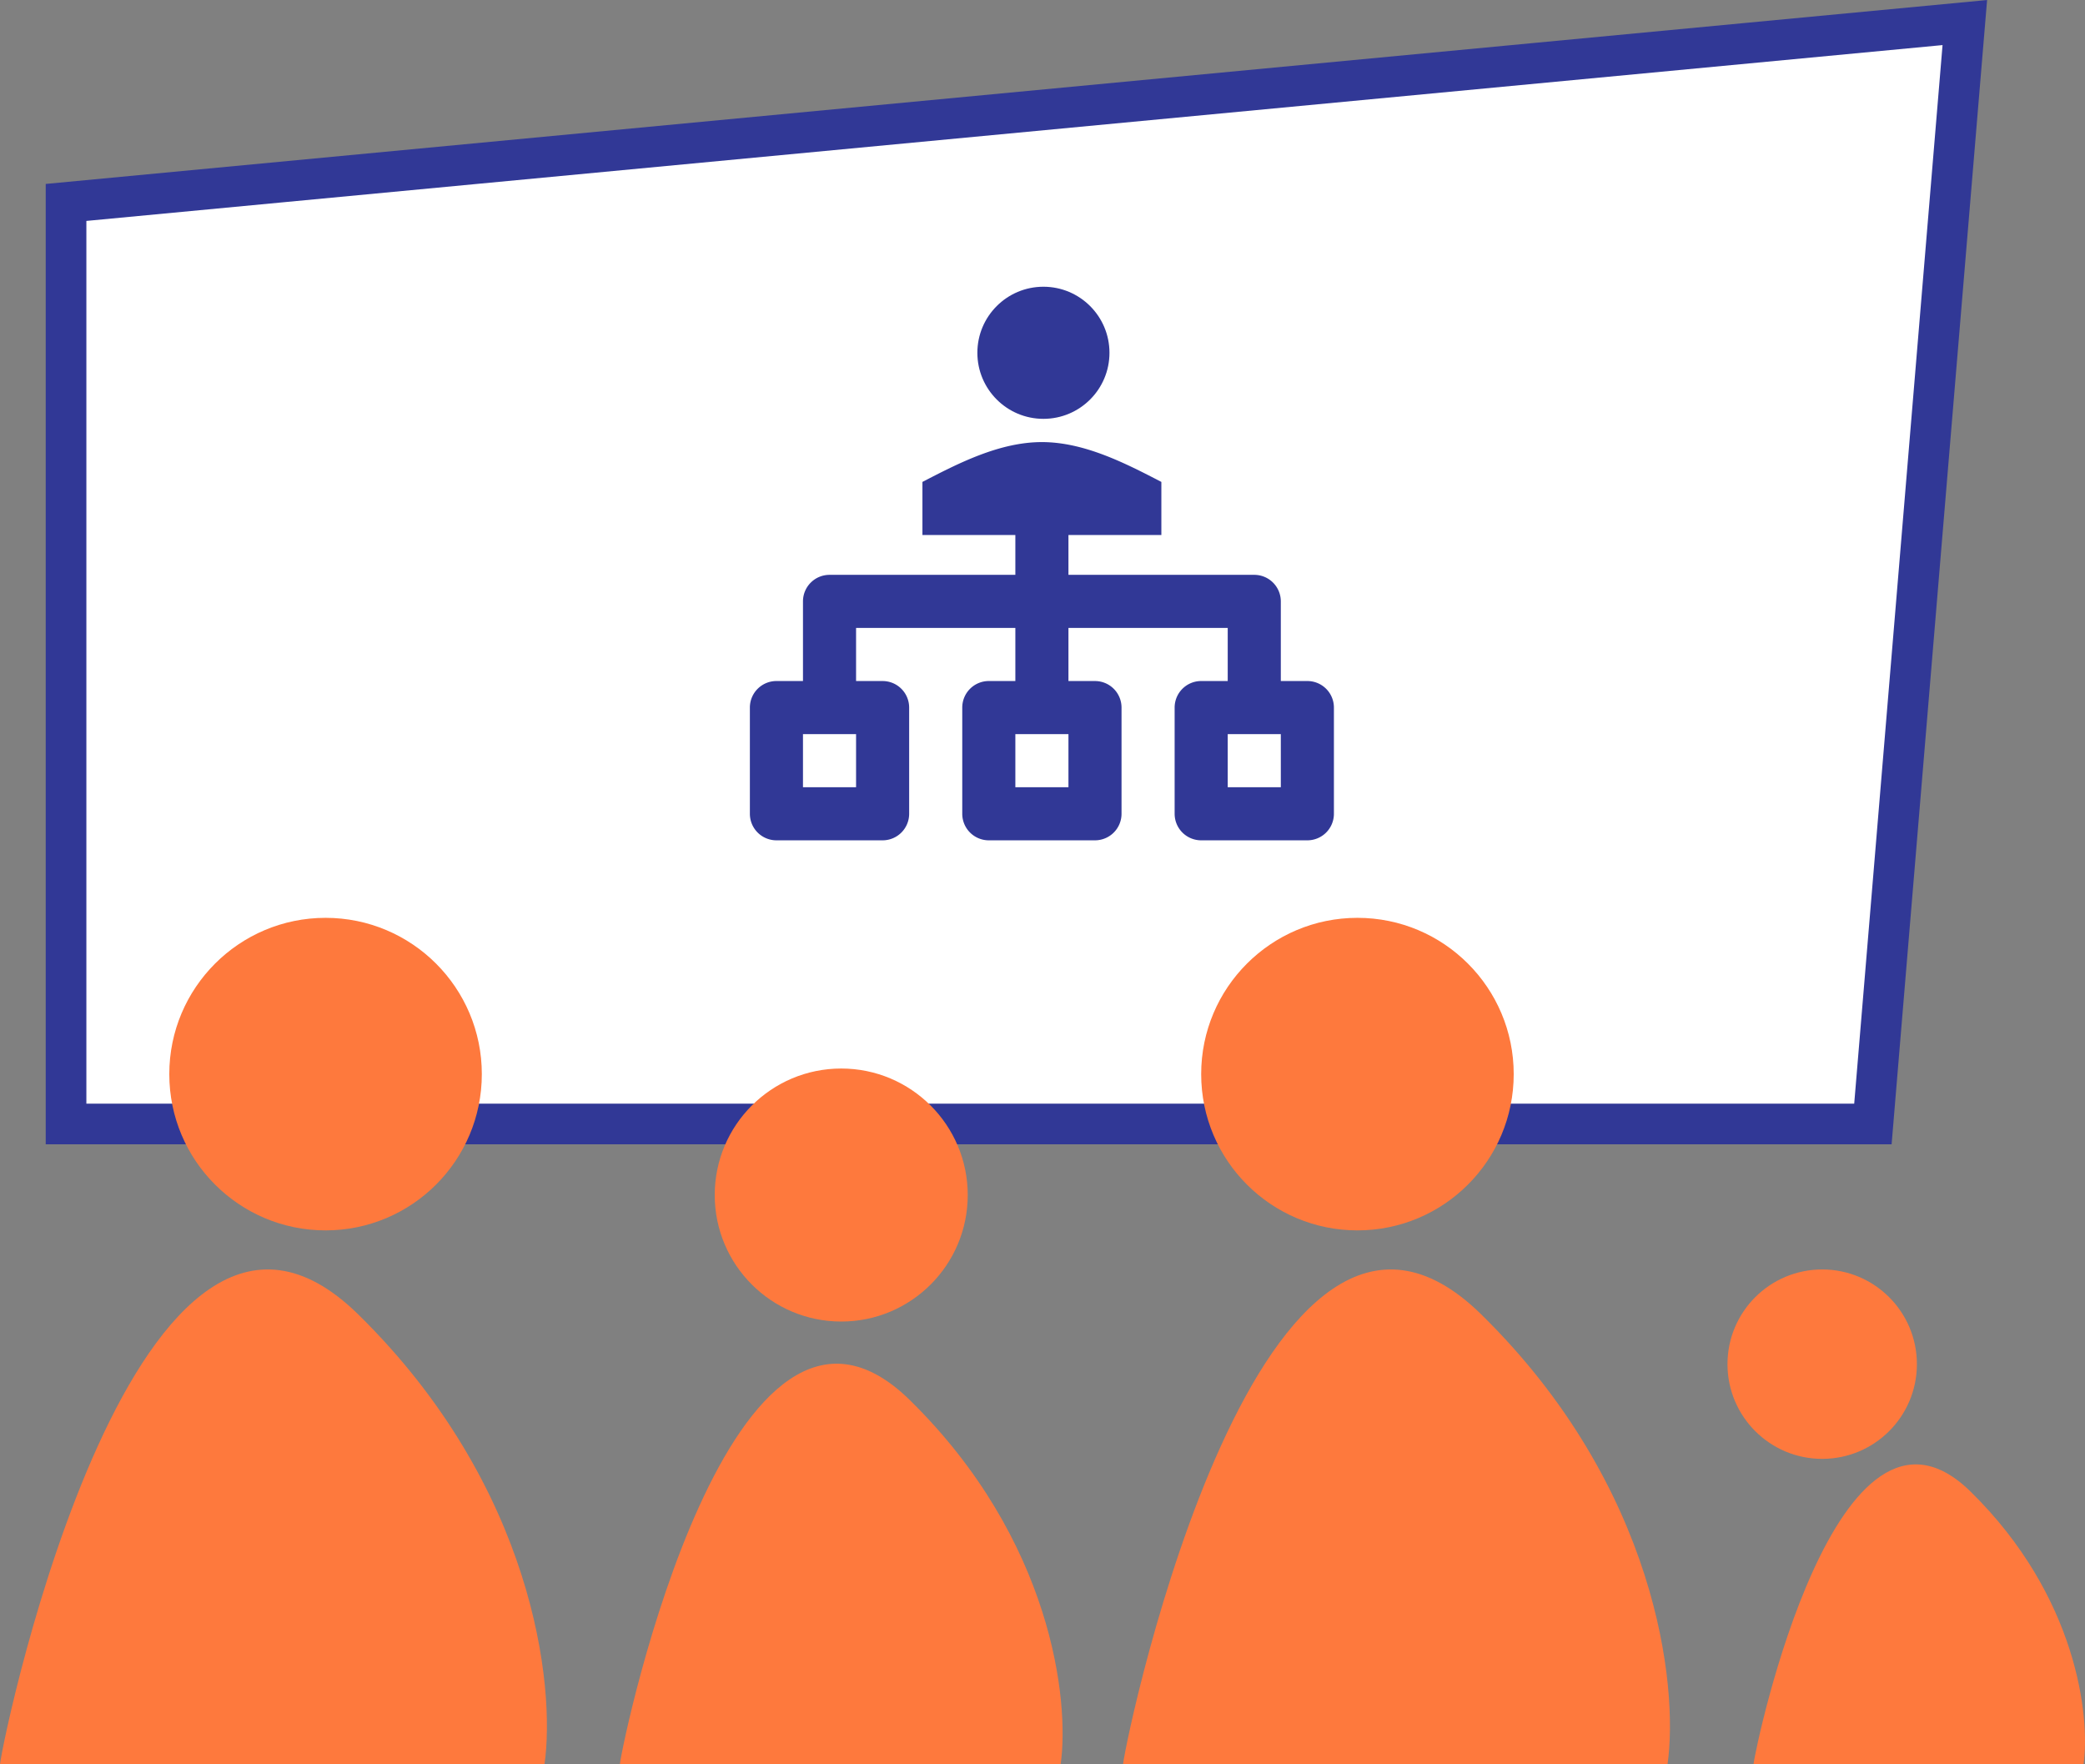 <svg xmlns="http://www.w3.org/2000/svg" width="205.183" height="173.615" viewBox="0 0 205.183 173.615"><rect x="0" y="0" width="205.183" height="173.615" fill="#808080" stroke="none"/><g id="Partners_supplier_training" transform="translate(-2028.817 -527.783)"><g id="Pre-onboarding" transform="translate(2028.817 528.338)"><path id="Path_58" data-name="Path 58" d="M6.5,110.049V19.365l186.856-17.7-9.045,108.387Z" fill="#fff" stroke="#313896" stroke-width="4"></path><g id="Group_3" data-name="Group 3"><circle id="Ellipse_4" data-name="Ellipse 4" cx="15.378" cy="15.378" r="15.378" transform="translate(16.66 89.764)" fill="#fe793d"></circle><path id="Path_60" data-name="Path 60" d="M35.233,128.769C13.579,107.539.367,169.766,0,173.061H53.583C54.684,165.374,52.555,145.754,35.233,128.769Z" fill="#fe793d"></path></g><g id="Group_5" data-name="Group 5"><circle id="Ellipse_5" data-name="Ellipse 5" cx="15.378" cy="15.378" r="15.378" transform="translate(118.207 89.764)" fill="#fe793d"></circle><path id="Path_61" data-name="Path 61" d="M145.75,128.77c-21.653-21.231-34.865,41-35.232,44.291H164.1C165.2,165.374,163.073,145.754,145.75,128.77Z" fill="#fe793d"></path></g><g id="Group_6" data-name="Group 6"><circle id="Ellipse_6" data-name="Ellipse 6" cx="9.32" cy="9.32" r="9.32" transform="translate(170 124.364)" fill="#fe793d"></circle><path id="Path_62" data-name="Path 62" d="M193.916,146.218c-13.123-12.867-21.131,24.847-21.353,26.843h32.475C205.705,168.4,204.415,156.512,193.916,146.218Z" fill="#fe793d"></path></g><g id="Group_4" data-name="Group 4"><circle id="Ellipse_7" data-name="Ellipse 7" cx="12.449" cy="12.449" r="12.449" transform="translate(70.336 104.592)" fill="#fe793d"></circle><path id="Path_63" data-name="Path 63" d="M89.522,137.206C71.993,120.019,61.3,170.394,61,173.061h43.377C105.268,166.838,103.545,150.955,89.522,137.206Z" fill="#fe793d"></path></g></g><g id="Layer_2" data-name="Layer 2" transform="translate(2100 553)"><g id="invisible_box" data-name="invisible box"><rect id="Rectangle_14" data-name="Rectangle 14" width="63" height="63" fill="none"></rect></g><g id="icons_Q2" data-name="icons Q2" transform="translate(2.612 2.612)"><g id="Group_12" data-name="Group 12"><circle id="Ellipse_8" data-name="Ellipse 8" cx="6.5" cy="6.5" r="6.5" transform="translate(22.387 0.387)" fill="#313896"></circle><path id="Path_73" data-name="Path 73" d="M56.862,37.512H54.249V29.675a2.612,2.612,0,0,0-2.612-2.612H33.35V23.144h9.144V17.919C38.966,16.09,34.917,14,30.737,14s-8.229,2.09-11.756,3.919v5.225h9.144v3.919H9.837a2.612,2.612,0,0,0-2.612,2.612v7.837H4.612A2.612,2.612,0,0,0,2,40.125v10.45a2.612,2.612,0,0,0,2.612,2.612h10.45a2.612,2.612,0,0,0,2.612-2.612V40.125a2.612,2.612,0,0,0-2.612-2.612H12.45V32.287H28.125v5.225H25.512A2.612,2.612,0,0,0,22.9,40.125v10.45a2.612,2.612,0,0,0,2.612,2.612h10.45a2.612,2.612,0,0,0,2.612-2.612V40.125a2.612,2.612,0,0,0-2.612-2.612H33.35V32.287H49.024v5.225H46.412A2.612,2.612,0,0,0,43.8,40.125v10.45a2.612,2.612,0,0,0,2.612,2.612h10.45a2.612,2.612,0,0,0,2.612-2.612V40.125A2.612,2.612,0,0,0,56.862,37.512ZM12.45,47.962H7.225V42.737H12.45Zm20.9,0H28.125V42.737H33.35Zm20.9,0H49.024V42.737h5.225Z" transform="translate(-2 1.675)" fill="#313896"></path></g></g></g></g></svg>